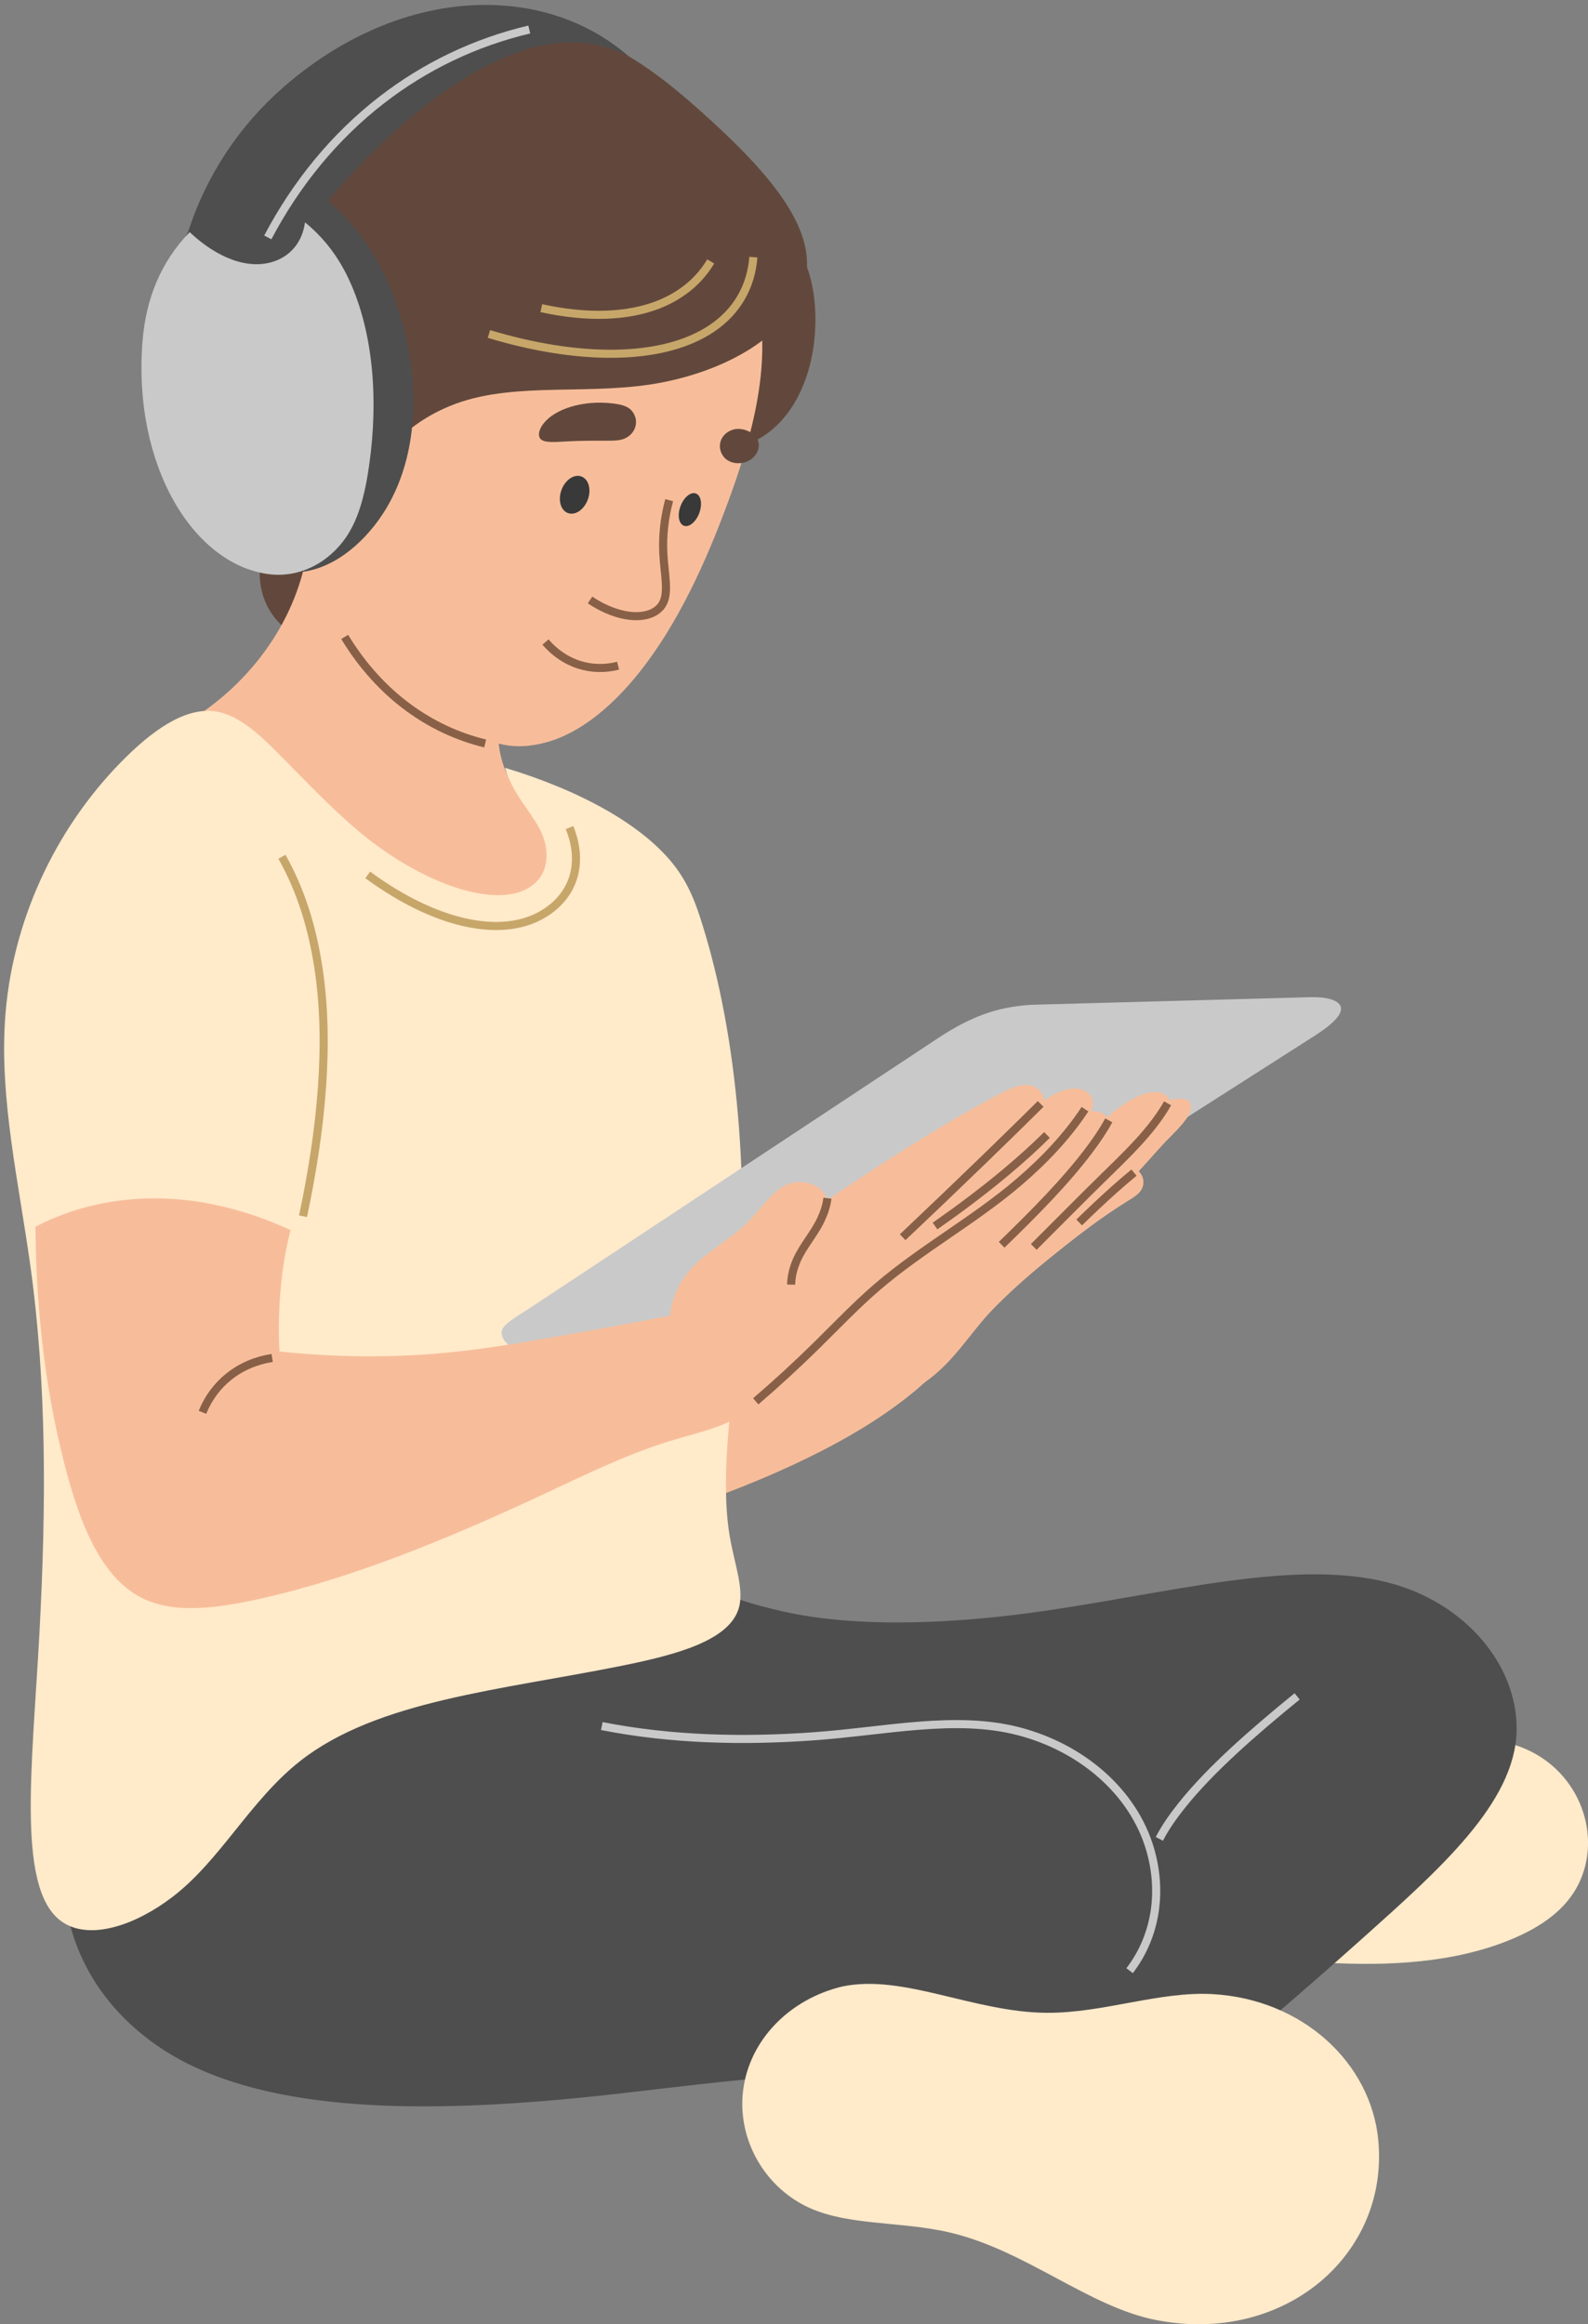 <?xml version="1.0" encoding="UTF-8"?><svg xmlns="http://www.w3.org/2000/svg" xmlns:xlink="http://www.w3.org/1999/xlink" height="2929.1" preserveAspectRatio="xMidYMid meet" version="1.0" viewBox="-5.2 -6.2 2001.1 2929.1" width="2001.1" zoomAndPan="magnify"><rect x="-5.2" y="-6.2" width="2001.1" height="2929.1" fill="#808080" stroke="none"/><defs><clipPath id="a"><path d="M 1647 2186 L 1995.949 2186 L 1995.949 2469 L 1647 2469 Z M 1647 2186"/></clipPath><clipPath id="b"><path d="M 930 2493 L 1733 2493 L 1733 2922.93 L 930 2922.93 Z M 930 2493"/></clipPath></defs><g><g id="change1_1"><path d="M 373.105 635.719 C 304.641 662.719 300.695 777.691 387.555 802.469 C 418.227 811.219 454.719 798.77 473.207 773.559 C 528.277 698.461 445.57 607.309 373.105 635.719" fill="#62483c"/></g><g id="change2_1"><path d="M 978.586 1550.32 C 1006.48 1519.82 1039.879 1502.461 1072.809 1482.359 C 1131.27 1446.68 1191.512 1406.461 1247.559 1376.031 C 1264.359 1366.91 1280.262 1358.48 1293.422 1361.77 C 1302.23 1363.969 1309.398 1370.961 1310.98 1380.988 C 1331.828 1364.949 1354.219 1361.02 1365.859 1371.32 C 1372.301 1377.02 1373.73 1385.738 1369.109 1394.109 C 1374.039 1393.941 1378.859 1394.621 1382.988 1396.539 C 1385.738 1397.809 1388.18 1399.602 1390.102 1401.988 C 1413.219 1380.93 1438.27 1367.48 1455.059 1370.441 C 1461.488 1371.578 1466.27 1375.109 1469.352 1380.672 C 1479.73 1376.73 1489.57 1377.73 1493.648 1382.641 C 1495.699 1385.102 1496.172 1388.488 1495.309 1392.219 C 1493 1402.211 1481.199 1414.672 1468.961 1426.93 C 1455.199 1440.711 1442.789 1455.77 1429.52 1469.988 C 1435.879 1475.91 1437 1484.602 1433.91 1491.43 C 1430.77 1498.371 1422.578 1503.051 1414.469 1508.09 C 1380 1529.512 1347.531 1554.551 1313.441 1582.621 C 1288.5 1603.148 1264.328 1624.66 1241.988 1647.859 C 1214.559 1676.328 1191.621 1707.27 1160.559 1735.551 C 1090.441 1799.391 981.402 1850.711 870.621 1889.77 C 881.488 1750.391 915.516 1619.289 978.586 1550.32" fill="#f7bd9a"/></g><g clip-path="url(#a)" id="change3_3"><path d="M 1840.09 2187.809 C 1896.41 2180.391 1946.441 2203.898 1974.07 2245.18 C 2001.07 2285.531 2003.762 2337.84 1978.352 2378.16 C 1958.738 2409.27 1923.41 2429.73 1882.961 2444.109 C 1812.27 2469.23 1730.629 2472.148 1647.148 2466.09 L 1840.09 2187.809" fill="#ffeaca"/></g><g id="change4_1"><path d="M 76.449 2385.539 C 86.82 2466.25 131.848 2531.59 198.586 2575.66 C 320.395 2656.102 518.633 2657.148 716.34 2638.379 C 822.805 2628.27 928.145 2611.219 1035.09 2607.93 C 1177.078 2603.559 1323.219 2616.891 1464.711 2649.699 C 1547.879 2579.23 1630.75 2509.07 1711.91 2436.422 C 1809.199 2349.32 1903.262 2266.129 1905.891 2176.211 C 1907.988 2104.289 1857.879 2034.09 1780.18 2000.559 C 1661.41 1949.309 1492.879 1997.102 1315.27 2023.328 C 1202.879 2039.93 1076.84 2046.52 979.812 2024.238 C 942.105 2015.578 907.684 2005.488 875.359 1986.469 C 749.469 1979.84 627.332 2005.02 513.105 2053.23 C 348.23 2122.809 201.719 2241.301 76.449 2385.539" fill="#4e4e4e"/></g><g id="change1_2"><path d="M 969.527 278.191 C 1008.18 296.719 1026.199 353.629 1021.641 414.949 C 1017.141 475.578 989.781 529.73 943.043 550.871 C 904.398 568.34 858.977 561.371 831.121 532.059 C 808.266 508.012 801.387 470.551 804.637 433.762 C 815.242 313.648 902.32 247.23 969.527 278.191" fill="#62483c"/></g><g id="change2_2"><path d="M 518.562 192.512 C 431.27 250.461 384.551 359.891 380.031 478.719 C 377.18 553.711 394.32 629.391 380.031 699.559 C 362.312 786.578 301.172 868.18 211.094 914.898 C 261.816 995.59 324.371 1066.781 391.293 1133.398 C 500.117 1241.719 609.762 1328.121 692.004 1301.289 C 782.156 1271.879 818.656 1160.75 746.062 1079.309 C 722.652 1053.051 685.34 1036.27 658.82 1007.461 C 639.77 986.762 626.254 960.289 623.219 930.879 C 643.254 936.18 663.531 934.75 683.414 929.289 C 718.656 919.621 752.039 894.891 780.918 863.84 C 832.254 808.648 870.875 732.93 901.402 654.961 C 940.629 554.789 970.285 453.672 947.477 362.828 C 929.344 290.609 880.891 228.84 816.637 190.93 C 721.922 135.051 605.637 134.699 518.562 192.512" fill="#f7bd9a"/></g><g id="change1_3"><path d="M 790.488 511.02 C 785.52 505.34 776.586 503.391 767.188 502.25 C 729.414 497.68 693.926 509.191 679.699 527.559 C 674.246 534.602 672.449 541.762 675.242 546.09 C 679.379 552.512 694.059 550.852 709.961 550.039 C 726.156 549.211 742.363 549.129 758.605 549.191 C 767.77 549.219 776.594 549.289 783.281 545.859 C 797.203 538.711 800.48 522.109 790.488 511.02" fill="#62483c"/></g><g id="change1_4"><path d="M 1011.371 334.691 C 1004.621 403.52 926.539 456.391 830.223 475.551 C 741.691 493.148 646.324 474.129 569.074 502.621 C 516.676 521.949 471.578 561.309 451.227 617.309 C 325.277 512.871 265.07 374.621 302.68 258.48 C 326.777 184.059 391.926 127.531 467.711 85.16 C 548.172 40.18 637.016 15 716.801 34.91 C 778.27 50.25 831.766 92.371 882.855 138.488 C 954.621 203.27 1017.551 271.57 1011.371 334.691" fill="#62483c"/></g><g id="change1_5"><path d="M 949.836 548.641 C 947.863 543.629 943.305 539.781 937.914 537.27 C 931.215 534.148 923.863 533.41 917.699 535.512 C 901.949 540.871 897.355 557.82 906.938 569.711 C 911.648 575.559 919.926 578.359 928.52 577.422 C 934.785 576.73 940.695 573.969 944.891 569.488 C 950.418 563.59 952.496 555.52 949.836 548.641" fill="#62483c"/></g><g id="change5_1"><path d="M 702.391 611.211 C 707.074 598.449 718.32 590.91 727.453 594.281 C 736.617 597.648 740.211 610.691 735.508 623.441 C 730.801 636.18 719.598 643.762 710.441 640.371 C 701.312 636.988 697.66 623.961 702.391 611.211" fill="#393939"/></g><g id="change5_2"><path d="M 852.52 631.238 C 856.723 620.398 865.164 613.469 871.559 615.68 C 878.289 618.02 880.25 629.328 875.785 640.852 C 871.59 651.691 863.156 658.66 856.75 656.41 C 850.059 654.059 848.066 642.77 852.52 631.238" fill="#393939"/></g><path d="M 8380.625 22987.816 C 8320.938 22767.698 8295.469 22541.019 8306.68 22315.706 C 8319.531 22058.284 8384.805 21807.386 8288.633 21666.214 C 8150.703 21463.714 7757.695 21476.917 7383.203 21730.511" fill="none" stroke="#886047" stroke-width="102.096" transform="matrix(.1 0 0 -.1 0 2922.93)"/><path d="M 4291.562 21264.886 C 4505.039 20912.386 4775.664 20607.386 5099.453 20370.511 C 5385.547 20161.097 5709.922 20007.112 6061.758 19921.8" fill="none" stroke="#886047" stroke-width="102.096" transform="matrix(.1 0 0 -.1 0 2922.93)"/><path d="M 6821.758 21200.081 C 6938.906 21063.714 7084.453 20964.495 7248.867 20912.816 C 7405.117 20863.714 7572.227 20859.612 7737.031 20901.995" fill="none" stroke="#886047" stroke-width="102.096" transform="matrix(.1 0 0 -.1 0 2922.93)"/><g id="change3_1"><path d="M 266.039 890.309 C 227.074 884.82 185.316 915.48 147.527 953.969 C 63.199 1039.871 8.652 1157.719 1.031 1280.84 C -5.16 1380.789 17.961 1482.07 32.637 1586 C 54.117 1738.109 52.852 1894.07 44.656 2048.762 C 35.418 2223.23 14.082 2381.27 76.297 2417.852 C 110.867 2438.18 165.672 2419.941 212.199 2384.371 C 272.59 2338.211 310.074 2262.66 373.07 2213.102 C 470.148 2136.719 626.164 2123.77 778.527 2093.031 C 847.199 2079.172 910.984 2061.789 924.941 2023.07 C 933.734 1998.648 920.59 1966.48 914.387 1929.871 C 902.277 1858.391 915.953 1770.75 923.754 1683.711 C 939.781 1504.871 927.223 1318.309 883.734 1171.672 C 874.75 1141.371 866.023 1113.578 846.836 1087.629 C 806.348 1032.891 723.047 989.07 631.203 961.449 C 633.879 971.352 638.359 980.621 643.348 989.461 C 656.234 1012.32 674.793 1031.422 680.996 1053.73 C 685.586 1070.262 684.137 1087.641 674.922 1100.121 C 665.723 1112.578 650.461 1120.02 630.73 1121.57 C 580.391 1125.531 507.473 1092.262 447.398 1041.879 C 412.66 1012.738 381.504 979.77 349.316 947.18 C 322.883 920.43 295.848 894.5 266.039 890.309" fill="#ffeaca"/></g><g clip-path="url(#b)" id="change3_2"><path d="M 1056.371 2497.23 C 1133.602 2481.121 1221.91 2530.031 1314.488 2530.43 C 1385.352 2530.738 1455.879 2503.059 1522.93 2506.871 C 1636.578 2513.32 1722.77 2593.809 1731.711 2691.719 C 1744.898 2836.168 1612.398 2949.148 1451.578 2917.609 C 1366.77 2900.988 1288.238 2830.379 1192.898 2807.602 C 1127.719 2792.02 1057.34 2799.988 1005.559 2771.691 C 954.145 2743.59 924.43 2686.371 931.113 2629.18 C 938.629 2564.91 989.672 2513.109 1056.371 2497.23" fill="#ffeaca"/></g><g id="change6_1"><path d="M 1471.719 1413.949 L 1651.5 1299.09 C 1672.32 1285.789 1687.359 1272.359 1684.301 1262.531 C 1681.621 1253.91 1665.711 1249.949 1645.898 1250.488 L 1300.41 1259.922 C 1280.238 1260.469 1260.48 1263.551 1241.559 1269.621 C 1218.75 1276.941 1197.379 1288.551 1176.871 1302.109 L 661.176 1643.121 C 643.262 1654.961 627.742 1662.781 626.859 1672.609 C 626.055 1681.609 636.672 1691.25 649.719 1699.551 C 794.004 1791.32 1124.641 1635.691 1471.719 1413.949" fill="#c9c9c9"/></g><g id="change2_3"><path d="M 978.586 1550.32 C 1008.789 1524.73 1040.629 1503.66 1072.809 1482.359 C 1129.898 1444.559 1190.539 1406.551 1247.559 1376.031 C 1264.379 1367.031 1280.27 1358.488 1293.422 1361.77 C 1302.23 1363.961 1309.41 1370.961 1310.98 1380.988 C 1331.828 1364.949 1354.219 1361.02 1365.859 1371.32 C 1372.301 1377.02 1373.73 1385.738 1369.109 1394.109 C 1374.039 1393.941 1378.859 1394.621 1382.988 1396.539 C 1385.738 1397.809 1388.18 1399.602 1390.102 1401.988 C 1413.219 1380.93 1438.27 1367.48 1455.059 1370.441 C 1461.488 1371.578 1466.27 1375.109 1469.352 1380.672 C 1479.73 1376.73 1489.57 1377.73 1493.648 1382.641 C 1495.699 1385.102 1496.172 1388.488 1495.309 1392.219 C 1493 1402.211 1481.199 1414.672 1468.961 1426.93 C 1455.199 1440.711 1442.789 1455.77 1429.52 1469.988 C 1435.879 1475.91 1437 1484.602 1433.91 1491.43 C 1430.77 1498.371 1422.59 1503.039 1414.469 1508.09 C 1380.27 1529.371 1347.77 1554.84 1313.441 1582.621 C 1288.25 1603 1263.59 1624.078 1241.988 1647.859 C 1215.219 1677.309 1194.961 1711.66 1160.559 1735.551 C 1084.129 1788.629 944.898 1792.039 800.836 1758.66 C 854.703 1681.07 913.73 1605.281 978.586 1550.32" fill="#f7bd9a"/></g><g id="change2_4"><path d="M 39.543 1539.75 C 40.188 1635.891 49.852 1730.172 71.918 1822.289 C 91.258 1903.02 118.035 1979.25 172.871 2007.219 C 213.184 2027.789 265.695 2021.129 321.113 2008.93 C 435.855 1983.66 557.008 1934.07 674.676 1879.25 C 728.742 1854.07 782.316 1827.422 838.074 1810.121 C 879 1797.43 921.09 1790.129 942.266 1764.68 C 973.945 1726.602 956.898 1650.289 985.77 1592.16 C 1004.48 1554.488 1041.531 1527.48 1036.879 1506.141 C 1033.309 1489.781 1011.75 1479.27 990.785 1485.109 C 969.641 1491.012 954.832 1517.191 933.227 1537.68 C 911.766 1558.031 884.309 1571.898 865.395 1593.121 C 850.957 1609.32 841.266 1629.512 839.121 1651.898 C 795.09 1660.371 750.992 1668.449 706.848 1676.281 C 652.215 1685.98 597.586 1695.441 542.477 1699.879 C 477.602 1705.09 412.098 1703.898 346.906 1697.031 C 345.59 1668.359 346.121 1639.699 349.059 1611.32 C 351.41 1588.629 355.266 1566.129 360.957 1543.988 C 302.977 1517.32 241.852 1502.621 180.789 1504.129 C 132.055 1505.328 83.91 1516.75 39.543 1539.75" fill="#f7bd9a"/></g><path d="M 7531.562 7538.714 C 8409.883 7365.511 9313.906 7346.019 10197.109 7409.3 C 11109.883 7474.613 11991.289 7680.902 12788.789 7472.113 C 13572.891 7266.8 14227.891 6715.511 14441.289 5985.198 C 14588.594 5481.214 14532.812 4913.714 14182.695 4455.784" fill="none" stroke="#c9c9c9" stroke-width="102.096" transform="matrix(.1 0 0 -.1 0 2922.93)"/><path d="M 14557.383 6117.113 C 14634.805 6266.605 14730.195 6400.784 14840.508 6539.417 C 15201.484 6993.011 15749.492 7469.613 16293.516 7912.894" fill="none" stroke="#c9c9c9" stroke-width="102.096" transform="matrix(.1 0 0 -.1 0 2922.93)"/><path d="M 2499.414 11492.503 C 2571.875 11672.894 2686.172 11826.487 2833.203 11943.597 C 2988.242 12067.112 3174.414 12146.019 3377.734 12177.894" fill="none" stroke="#886047" stroke-width="102.096" transform="matrix(.1 0 0 -.1 0 2922.93)"/><path d="M 9471.406 11631.019 C 9734.57 11856.995 9989.727 12091.917 10236.992 12334.886 C 10488.203 12581.8 10729.219 12836.487 10995.703 13066.292 C 11554.297 13548.206 12229.297 13915.081 12791.992 14398.089 C 13104.297 14666.214 13391.914 14966.214 13620.391 15312.698" fill="none" stroke="#886047" stroke-width="102.096" transform="matrix(.1 0 0 -.1 0 2922.93)"/><path d="M 13919.883 15172.112 C 13850.703 15044.183 13769.492 14926.097 13679.297 14805.081 C 13384.492 14409.808 12975.898 13997.191 12570 13604.183" fill="none" stroke="#886047" stroke-width="102.096" transform="matrix(.1 0 0 -.1 0 2922.93)"/><path d="M 14660.781 15387.191 C 14601.797 15280.589 14531.914 15182.503 14453.906 15084.417 C 14289.883 14878.011 14082.188 14677.112 13879.609 14478.987 C 13575.312 14181.292 13276.289 13877.816 12974.883 13576.917" fill="none" stroke="#886047" stroke-width="102.096" transform="matrix(.1 0 0 -.1 0 2922.93)"/><path d="M 14238.008 14513.519 C 14150.781 14441.995 14065.703 14368.284 13981.406 14293.011 C 13833.906 14161.214 13689.414 14023.987 13546.914 13885.198" fill="none" stroke="#886047" stroke-width="102.096" transform="matrix(.1 0 0 -.1 0 2922.93)"/><path d="M 13061.914 15379.105 C 12829.688 15148.987 12595.898 14920.394 12361.094 14692.816 C 12017.188 14359.612 11670.703 14028.597 11322.891 13699.183" fill="none" stroke="#886047" stroke-width="102.096" transform="matrix(.1 0 0 -.1 0 2922.93)"/><path d="M 13141.289 14987.698 C 12975.703 14823.597 12802.305 14668.284 12623.086 14518.284 C 12338.086 14279.691 12037.383 14055.316 11730.703 13840.198" fill="none" stroke="#886047" stroke-width="102.096" transform="matrix(.1 0 0 -.1 0 2922.93)"/><path d="M 10374.609 14190.902 C 10363.086 14093.987 10331.016 14001.487 10289.688 13914.886 C 10205.508 13738.597 10068.203 13588.792 9991.367 13415.394 C 9947.578 13316.605 9919.141 13211.097 9917.344 13101.683" fill="none" stroke="#886047" stroke-width="102.096" transform="matrix(.1 0 0 -.1 0 2922.93)"/><path d="M 3500.859 18493.597 C 3740.547 18068.909 3879.18 17610.511 3957.031 17117.581 C 4109.531 16152.191 3996.406 15045.316 3766.406 13963.597" fill="none" stroke="#c7a66a" stroke-width="102.096" transform="matrix(.1 0 0 -.1 0 2922.93)"/><path d="M 4582.188 18265.589 C 5452.695 17623.206 6365.156 17418.206 6902.344 17847.581 C 7210.312 18093.909 7283.906 18469.612 7124.57 18861.487" fill="none" stroke="#c7a66a" stroke-width="102.096" transform="matrix(.1 0 0 -.1 0 2922.93)"/><g id="change4_2"><path d="M 787.094 64.82 C 753.992 47.602 718.461 43.199 679.938 50.641 C 593.004 67.441 493.449 146.191 407.984 246.66 C 449.672 282.641 478.02 328.27 494.98 378.93 C 528.891 480.23 522.16 585.441 466.895 655.809 C 436.555 694.449 395.766 719.281 353.938 714.672 C 275.84 706.07 216.602 605.102 201.027 479.16 C 192.879 413.25 201.324 347.078 231.938 285.609 C 255.664 213.02 297.238 151.191 352.977 102.781 C 432.309 33.859 530.48 -6.191 628.566 0.781 C 686.609 4.91 741.621 25.371 787.094 64.82" fill="#4e4e4e"/></g><g id="change6_2"><path d="M 233.828 286.352 C 196.82 324.289 178.668 371.578 174.477 422.852 C 161.609 580.25 238.27 704.66 332.832 717.301 C 370.129 722.281 404.148 705.23 426.414 676.988 C 446.75 651.199 454.852 616.07 459.988 580.051 C 471.883 496.691 464.988 412.77 435.281 347.699 C 421.875 318.34 403.477 293.801 379.129 274.031 C 375.984 297.66 362.195 315.23 341.203 322.82 C 308.344 334.699 268.371 319.031 233.828 286.352" fill="#c9c9c9"/></g><path d="M 3322.422 26299.105 C 3682.539 26982.308 4165.352 27572.816 4758.789 28032.112 C 5303.008 28453.284 5931.484 28757.191 6617.695 28919.417" fill="none" stroke="#c9c9c9" stroke-width="102.096" transform="matrix(.1 0 0 -.1 0 2922.93)"/><path d="M 9441.445 26050.511 C 9412.305 25677.191 9234.961 25369.495 8925.469 25157.894 C 8300.781 24730.706 7225.156 24744.691 6109.141 25082.581" fill="none" stroke="#c7a66a" stroke-width="102.096" transform="matrix(.1 0 0 -.1 0 2922.93)"/><path d="M 8903.984 25996.8 C 8761.484 25756.995 8550.195 25585.003 8296.953 25474.183 C 7866.094 25285.706 7318.594 25286.8 6769.023 25407.816" fill="none" stroke="#c7a66a" stroke-width="102.096" transform="matrix(.1 0 0 -.1 0 2922.93)"/></g></svg>